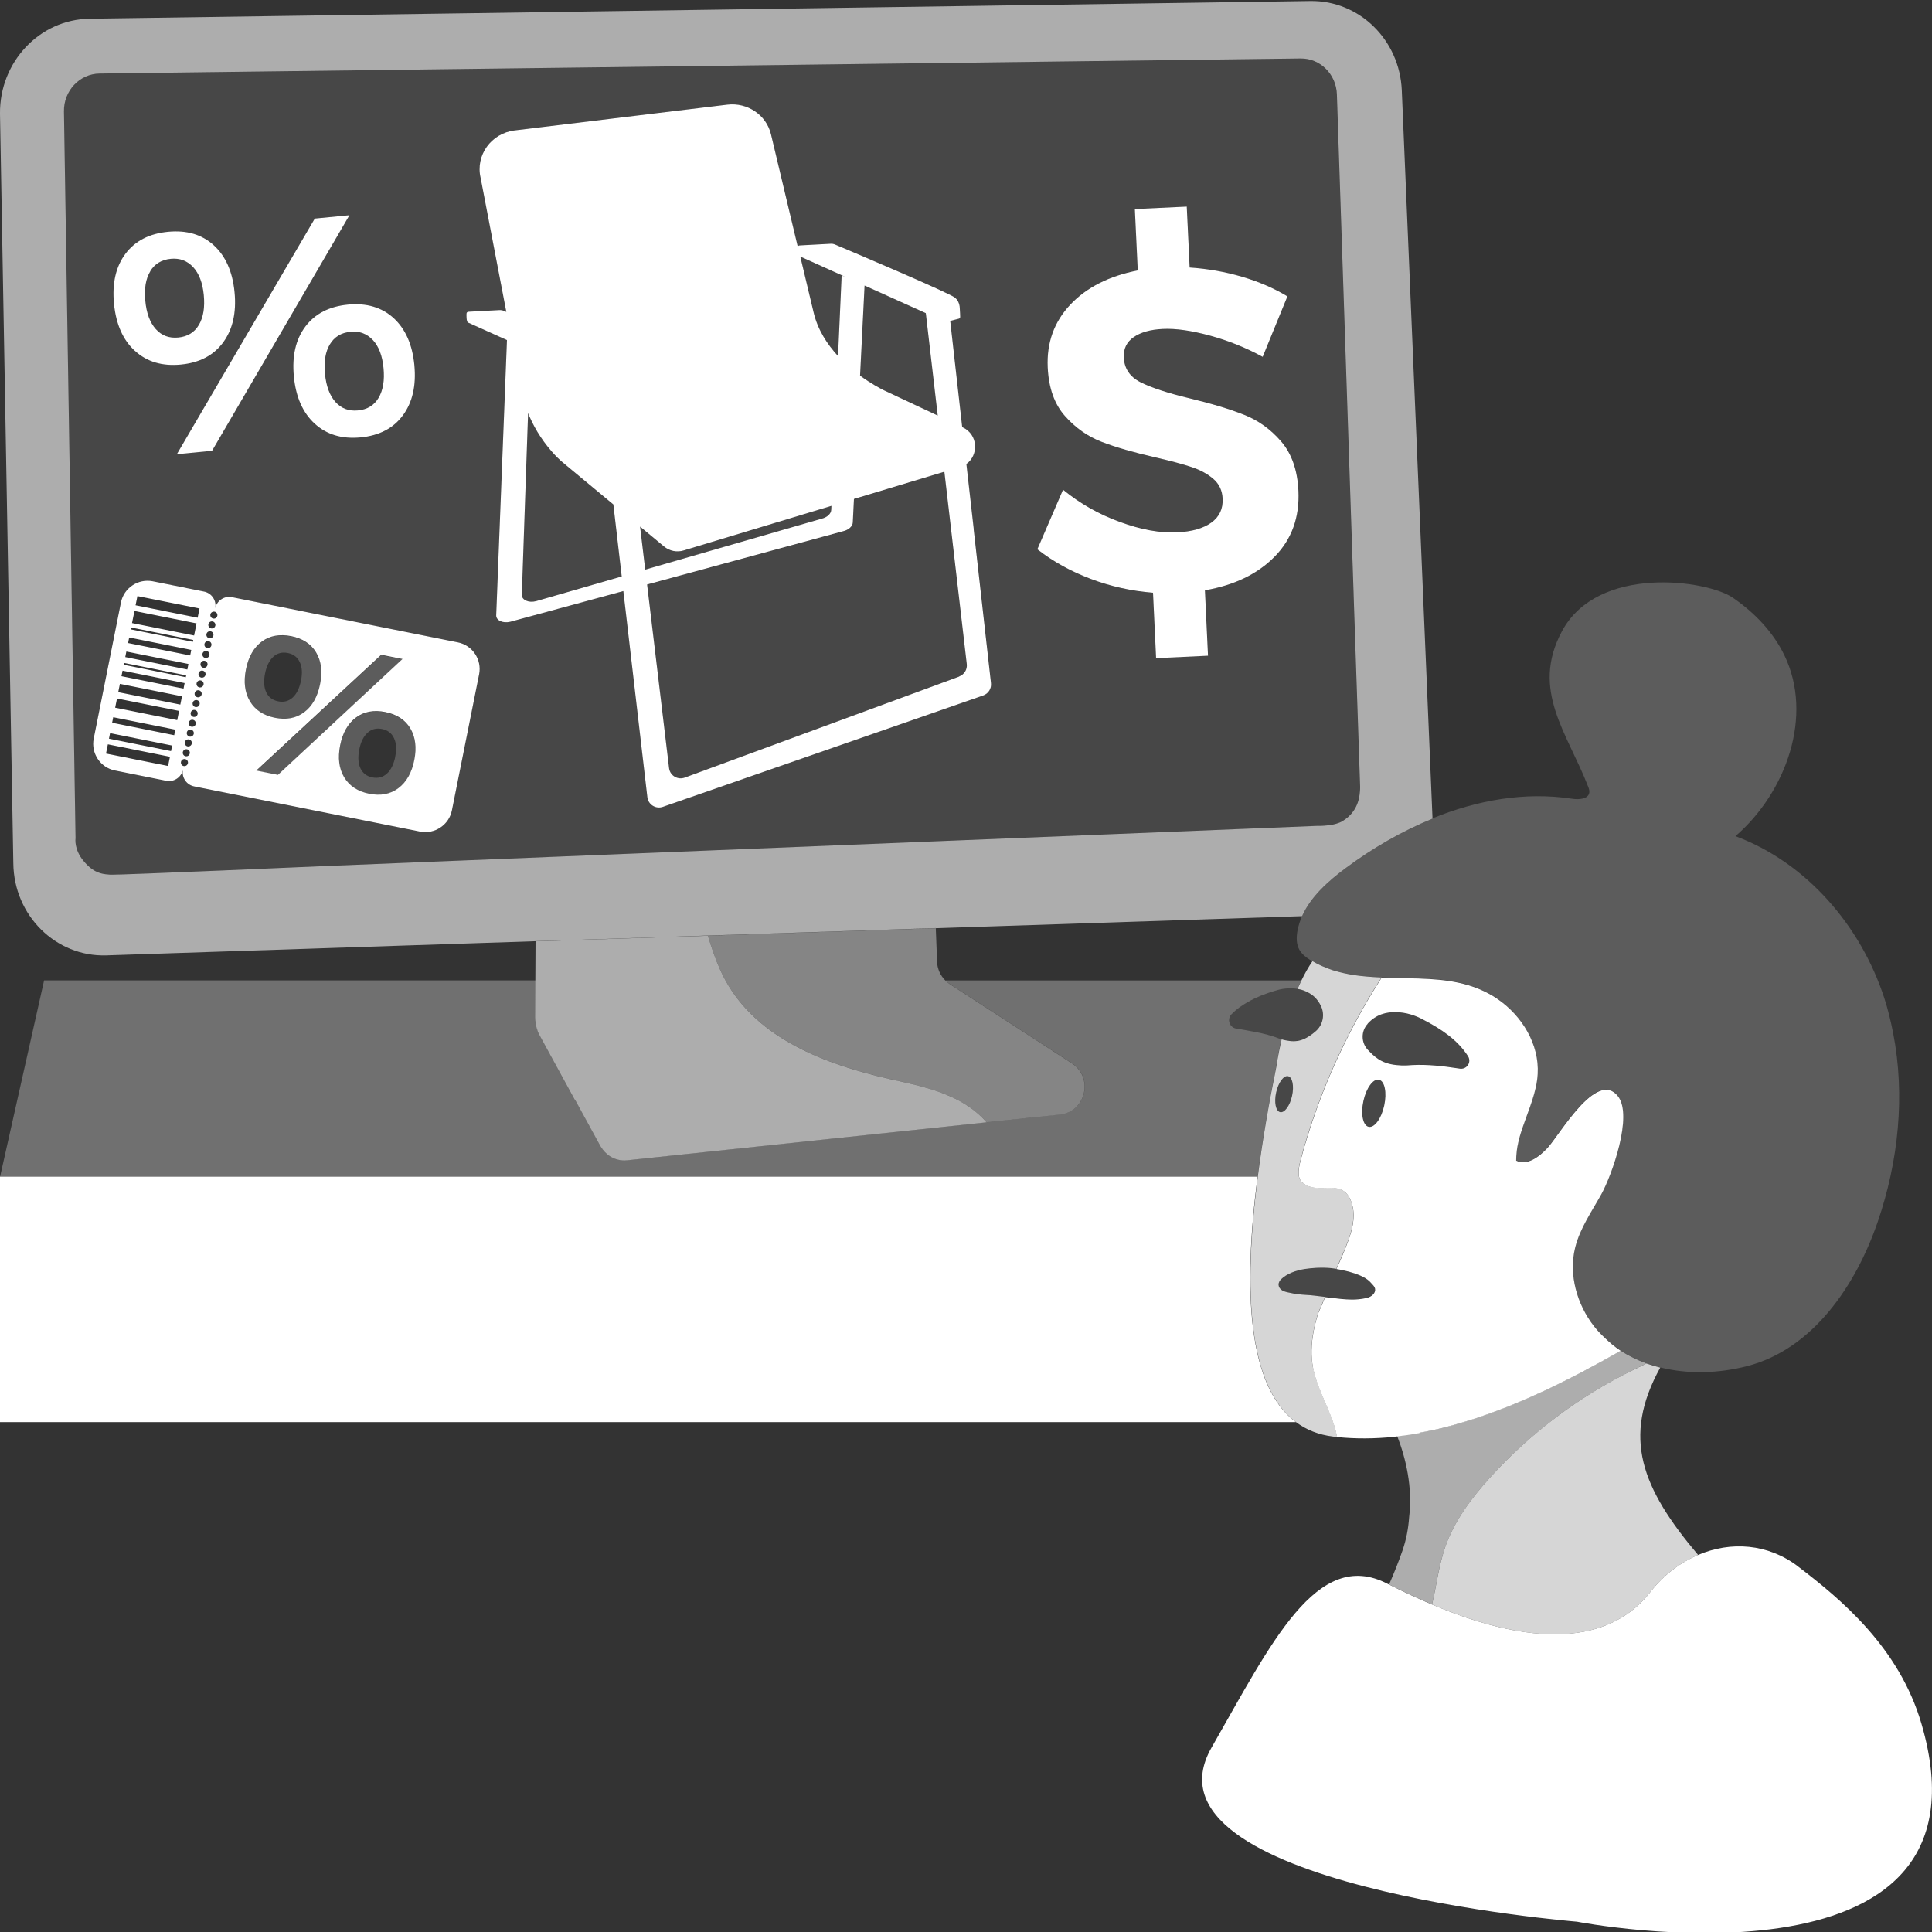 <svg viewBox="0 0 300 300" xmlns="http://www.w3.org/2000/svg"><rect x="0" y="0" width="300" height="300" fill="#333333" stroke="none"/><g fill="#fff"><path d="m 24.18 51.1 c .9 1.01 2.07 1.45 3.5 1.31 s 2.5 -.79 3.19 -1.96 .95 -2.71 .76 -4.64 c -.18 -1.89 -.73 -3.33 -1.65 -4.33 s -2.08 -1.43 -3.48 -1.29 c -1.43 .14 -2.5 .78 -3.19 1.94 -.7 1.15 -.95 2.67 -.77 4.56 .19 1.92 .73 3.39 1.63 4.4 z" opacity=".1"/><path d="m 51.23 53.44 c -.69 1.15 -.95 2.67 -.77 4.56 .19 1.92 .73 3.39 1.63 4.4 s 2.07 1.45 3.51 1.31 c 1.43 -.14 2.5 -.79 3.19 -1.96 s .95 -2.71 .76 -4.64 c -.18 -1.89 -.73 -3.33 -1.65 -4.33 s -2.08 -1.43 -3.48 -1.29 c -1.43 .14 -2.5 .78 -3.19 1.94 z" opacity=".1"/><path d="m 93.94 77.26 l -6.29 -5.22 -.05 -.04 c -.72 -.6 -1.35 -1.22 -1.89 -1.84 -1.82 -2.09 -2.97 -4.14 -3.72 -6.01 l -.96 27.84 -.01 .37 c -.03 .81 1.05 1.29 2.2 .99 l 13.31 -3.84 -1.3 -11.18 z" opacity=".1"/><path d="m 130.13 55.3 l .56 -12.51 .51 .19 -6.92 -3.12 2.07 8.68 c .64 2.69 2.11 4.96 3.79 6.77 z" opacity=".1"/><path d="m 106.31 120.76 l 42.62 -15.69 c .79 -.29 1.27 -1.09 1.18 -1.92 l -2.21 -18.98 -1.27 -10.89 -14.04 4.23 -.18 3.65 c -.02 .58 -.64 1.14 -1.47 1.35 l -30.47 8.28 3.41 28.49 s .01 .07 .03 .19 c .24 1.05 1.36 1.69 2.4 1.31 z" opacity=".1"/><path d="m 204.54 128.24 s .84 .03 1.81 -.1 c .01 0 .03 -.01 .04 -.01 .69 -.1 1.47 -.28 2.05 -.62 1.26 -.75 2.54 -2.13 2.71 -4.54 .03 -.25 .04 -.51 .04 -.77 -.03 -.69 -.94 -28.1 -1.01 -29.83 v -.1 l -2.6 -77.63 c -.11 -3.13 -2.6 -5.6 -5.63 -5.56 l -68.54 .86 -49.47 .62 -68.49 .86 c -3.1 .04 -5.59 2.68 -5.53 5.89 l 1.8 112.85 s -.29 1.7 1.26 3.55 l .04 .04 c .15 .18 .3 .36 .47 .53 1.16 1.16 2.19 1.44 3.32 1.51 .1 .01 .19 .01 .3 .03 h .17 c 1.49 .06 32.97 -1.33 32.97 -1.33 l 94.49 -3.83 z m -16.12 -53.89 c -.9 -.78 -2.03 -1.39 -3.39 -1.84 s -3.22 -.95 -5.58 -1.49 c -3.41 -.78 -6.2 -1.58 -8.37 -2.42 -2.17 -.83 -4.07 -2.17 -5.71 -4.02 -1.63 -1.84 -2.52 -4.35 -2.67 -7.53 -.18 -3.83 .99 -7.08 3.51 -9.76 2.52 -2.67 6.01 -4.44 10.47 -5.31 l -.45 -9.53 8.06 -.38 .45 9.46 c 2.82 .2 5.54 .68 8.15 1.44 2.61 .77 4.96 1.78 7.03 3.04 l -3.84 9.39 c -2.6 -1.42 -5.33 -2.53 -8.2 -3.3 -2.87 -.78 -5.31 -1.12 -7.32 -1.03 -1.92 .09 -3.42 .51 -4.51 1.27 -1.09 .75 -1.6 1.81 -1.54 3.16 .08 1.73 .95 3.01 2.61 3.85 s 4.19 1.66 7.6 2.49 c 3.41 .82 6.23 1.67 8.45 2.55 s 4.15 2.26 5.78 4.15 2.53 4.45 2.68 7.67 c .19 4.11 -1.04 7.52 -3.7 10.22 s -6.27 4.44 -10.82 5.22 l .48 10.16 -8.06 .38 -.48 -10.16 c -3.34 -.26 -6.56 -.98 -9.66 -2.15 -3.1 -1.16 -5.87 -2.7 -8.3 -4.6 l 3.99 -9.25 c 2.58 2.13 5.52 3.79 8.81 5 3.29 1.2 6.27 1.74 8.93 1.62 2.29 -.11 4.06 -.61 5.3 -1.52 1.25 -.9 1.83 -2.15 1.76 -3.74 -.06 -1.26 -.54 -2.28 -1.44 -3.06 z m -127.3 -24.94 c 1.84 1.68 2.91 4.1 3.21 7.26 .31 3.19 -.28 5.8 -1.76 7.81 -1.48 2.02 -3.67 3.17 -6.57 3.45 s -5.28 -.43 -7.13 -2.12 c -1.86 -1.69 -2.94 -4.14 -3.25 -7.33 s .29 -5.78 1.79 -7.77 3.7 -3.12 6.6 -3.4 5.27 .42 7.11 2.1 z m -6.87 -15.98 l -21.32 36.58 -5.47 .53 21.42 -36.59 z m -34.76 5.97 c 1.5 -1.99 3.7 -3.12 6.6 -3.4 s 5.27 .42 7.11 2.1 2.91 4.1 3.22 7.26 c .31 3.19 -.28 5.8 -1.76 7.81 -1.48 2.02 -3.67 3.17 -6.57 3.45 s -5.28 -.43 -7.13 -2.12 c -1.86 -1.7 -2.94 -4.14 -3.25 -7.33 s .29 -5.78 1.79 -7.77 z m 54.9 65.3 l -4.23 21.15 c -.45 2.26 -2.68 3.75 -4.94 3.29 l -35.09 -7.02 c -1.19 -.24 -1.97 -1.41 -1.73 -2.6 -.24 1.19 -1.41 1.97 -2.6 1.73 l -7.97 -1.6 c -2.26 -.45 -3.75 -2.68 -3.29 -4.94 l 4.23 -21.15 c .45 -2.26 2.68 -3.75 4.94 -3.29 l 7.97 1.6 c 1.19 .24 1.97 1.41 1.73 2.6 .24 -1.19 1.41 -1.97 2.6 -1.73 l 35.09 7.02 c 2.26 .45 3.75 2.68 3.29 4.94 z m 26.13 19.08 l -3.73 -32 -17.57 4.77 c -1.15 .28 -2.2 -.21 -2.17 -1.01 l 1.67 -42.73 -6.04 -2.72 c -.29 -.13 -.24 -1.4 -.24 -1.4 .01 -.14 .11 -.27 .28 -.28 l 4.83 -.26 c .24 -.01 .47 .03 .69 .12 .1 .05 .23 .1 .38 .16 -1.68 -8.79 -3.99 -20.81 -3.99 -20.81 -.83 -3.49 1.63 -6.92 5.29 -7.37 l 24.49 -2.97 s 8.52 -1.04 8.52 -1.04 c 3.15 -.38 6.08 1.61 6.79 4.61 l 4.16 17.46 c .03 -.11 .12 -.2 .27 -.21 l 4.83 -.26 c .24 -.01 .47 .03 .69 .12 2.45 1.03 17.75 7.52 18.62 8.25 .65 .54 .74 1.32 .75 1.76 .02 .37 .06 1.06 .06 1.24 -.01 .12 -.09 .23 -.21 .27 l -1.34 .34 1.86 16.49 .1 .05 c 2.39 1.13 2.48 4.3 .55 5.68 l 1.14 10.08 s 0 .01 0 .02 l 2.69 23.91 c .1 .84 -.4 1.64 -1.21 1.92 l -49.75 17.3 c -1.1 .39 -2.27 -.35 -2.4 -1.51 z" opacity=".1"/><path d="m 143.75 48.63 c -.01 -.01 -.03 -.01 -.04 -.02 s -.02 -.01 -.04 -.02 l -9.43 -4.25 -.7 13.99 c 1.72 1.26 3.19 2.02 3.67 2.26 .11 .06 .17 .08 .17 .08 l 8.22 3.86 z" opacity=".1"/><path d="m 129.06 79.19 l .03 -.63 -22.93 6.92 c -1.06 .32 -2.22 .09 -3.07 -.62 l -3.71 -3.08 .8 6.69 27.44 -7.92 c .82 -.21 1.42 -.77 1.44 -1.35 z" opacity=".1"/><path d="m 195.28 182.7 h -195.28 v 38.12 h 201.22 c -7.48 -5.54 -8.24 -20.39 -5.95 -38.12 z"/><path d="m 198.98 161.37 c -.29 -.08 -.58 -.18 -.87 -.3 -1.86 -.66 -3.79 -.95 -6.09 -1.35 l -.08 -.01 c -.25 -.04 -.49 -.16 -.69 -.35 -.52 -.51 -.54 -1.34 -.03 -1.86 .75 -.78 1.62 -1.38 2.55 -1.91 1.31 -.75 2.74 -1.31 4.21 -1.74 1.15 -.38 2.34 -.48 3.49 -.3 .19 -.44 .39 -.88 .6 -1.31 h -55.26 l .04 .04 c .19 .19 .4 .36 .63 .51 l 18.99 12.32 c 1.06 .69 1.67 1.68 1.88 2.73 .47 2.32 -.97 4.92 -3.71 5.21 h -.01 s 0 0 0 0 l -11.41 1.21 -24.23 2.56 -31.61 3.34 c -.98 .1 -1.92 -.15 -2.71 -.67 -.55 -.36 -1.02 -.84 -1.36 -1.44 -.02 -.03 -.04 -.06 -.06 -.09 l -3.96 -7.24 -5.47 -10 c -.41 -.75 -.63 -1.58 -.68 -2.44 -.01 -.1 -.02 -.2 -.02 -.31 l .03 -5.74 h -76.3 l -6.83 30.45 h 195.27 c .71 -5.46 1.7 -11.2 2.87 -17.02 .02 -.11 .26 -1.86 .83 -4.3 z" opacity=".3"/><path d="m 145.32 144.13 s 0 0 0 0 l 56.85 -1.87 c 1.34 -3.03 4.07 -5.46 6.79 -7.48 4.13 -3.07 8.68 -5.72 13.47 -7.67 0 -.09 .01 -.18 0 -.27 l -4.76 -112.82 c -.33 -7.84 -6.61 -13.97 -14.19 -13.86 l -75.32 1.09 -39.8 .58 -74.46 1.08 c -7.76 .11 -13.98 6.71 -13.9 14.74 l 2.07 116.39 c .08 8.12 6.6 14.56 14.44 14.31 l 66.66 -2.2 20.18 -.66 6.58 -.22 35.39 -1.16 z m -95.06 -9.64 s -31.48 1.38 -32.97 1.33 h -.17 c -.11 -.01 -.21 -.01 -.3 -.03 -1.13 -.07 -2.16 -.35 -3.32 -1.51 -.17 -.17 -.32 -.35 -.47 -.53 -.01 -.01 -.03 -.03 -.04 -.04 -1.55 -1.85 -1.26 -3.55 -1.26 -3.55 l -1.8 -112.85 c -.06 -3.21 2.43 -5.85 5.53 -5.89 l 68.49 -.86 49.47 -.62 68.54 -.86 c 3.03 -.04 5.52 2.43 5.63 5.56 l 2.6 77.63 v .1 c .07 1.73 .98 29.14 1.01 29.83 0 .26 -.01 .53 -.04 .77 -.17 2.41 -1.45 3.79 -2.71 4.54 -.58 .35 -1.36 .53 -2.05 .62 -.01 0 -.03 .01 -.04 .01 -.97 .13 -1.81 .1 -1.81 .1 l -59.8 2.42 -94.49 3.83 z" opacity=".6"/><path d="m 89.28 170.73 l 3.96 7.24 c .02 .03 .04 .06 .06 .09 .35 .59 .82 1.08 1.36 1.44 .79 .52 1.74 .77 2.71 .67 l 31.61 -3.34 24.22 -2.56 c -1.52 -1.74 -3.51 -3.08 -5.61 -4.01 -3.03 -1.36 -6.31 -2 -9.53 -2.73 -9.86 -2.25 -20.4 -6.2 -25.4 -15.27 -.3 -.55 -.58 -1.1 -.83 -1.67 -.77 -1.7 -1.36 -3.48 -1.91 -5.29 l -6.58 .21 -20.18 .66 -.03 6.08 -.03 5.74 c 0 .1 .01 .21 .02 .31 .05 .85 .27 1.69 .67 2.43 l 5.47 10.01 z" opacity=".6"/><path d="m 145.51 149.32 l -.2 -5.19 -35.39 1.16 c .55 1.8 1.14 3.59 1.91 5.29 .26 .57 .53 1.13 .83 1.67 5 9.07 15.54 13.02 25.4 15.27 3.23 .74 6.5 1.38 9.53 2.73 2.1 .94 4.08 2.27 5.61 4.01 l 11.42 -1.2 c 2.74 -.29 4.18 -2.89 3.71 -5.21 -.21 -1.05 -.82 -2.04 -1.88 -2.73 l -18.99 -12.32 c -.22 -.16 -.44 -.32 -.62 -.51 -.01 -.01 -.03 -.02 -.05 -.04 -.77 -.77 -1.24 -1.81 -1.29 -2.93 z" opacity=".4"/><path d="m 202.18 142.26 c -.33 .74 -.57 1.51 -.72 2.32 -.17 .99 -.18 2.05 .32 2.92 .37 .65 .98 1.13 1.61 1.53 .07 .05 .15 .08 .23 .12 .06 .03 .11 .06 .17 .09 .37 .22 .74 .41 1.12 .59 .11 .06 .23 .11 .34 .16 .28 .13 .56 .24 .84 .35 .12 .04 .23 .09 .35 .13 .36 .13 .72 .24 1.08 .35 .17 .05 .34 .09 .51 .13 .21 .05 .42 .11 .63 .15 .21 .05 .42 .09 .63 .13 .14 .03 .29 .05 .43 .08 .54 .09 1.08 .17 1.62 .23 h .02 c .66 .07 1.33 .13 2 .17 .39 .02 .77 .04 1.16 .06 1.13 .04 2.26 .06 3.39 .08 .79 .01 1.58 .03 2.36 .05 4.3 .13 8.53 .63 12.27 3.2 3.79 2.6 6.47 7.05 6.21 11.63 -.16 2.8 -1.36 5.43 -2.27 8.1 -.07 .2 -.13 .4 -.2 .59 -.05 .17 -.11 .33 -.16 .5 -.11 .38 -.22 .76 -.31 1.14 -.03 .11 -.05 .22 -.08 .32 -.09 .41 -.16 .82 -.22 1.23 -.01 .08 -.02 .15 -.02 .23 -.05 .45 -.08 .89 -.08 1.34 1.67 .85 3.56 -.57 4.84 -1.94 1.85 -1.96 7.64 -12.23 10.95 -8.08 2.42 3.03 -1 12.4 -2.55 15.21 -1.5 2.71 -3.34 5.31 -4.08 8.31 -1.04 4.21 .27 8.8 2.93 12.22 .57 .73 1.2 1.37 1.86 1.98 .31 .28 .61 .57 .93 .83 .44 .35 .89 .69 1.35 1 1.25 .83 2.61 1.47 4.01 1.98 .7 .25 1.42 .46 2.14 .64 4.35 1.09 9.12 .93 13.5 -.2 10.17 -2.61 16.87 -12.47 20.28 -22.4 3.22 -9.37 4.29 -19.61 2.4 -29.3 -.36 -1.83 -.79 -3.65 -1.37 -5.43 -3.64 -11.21 -12.07 -21.06 -23.12 -25.16 7.89 -6.82 12.14 -18.7 7.6 -28.09 -1.76 -3.65 -4.68 -6.66 -8.02 -8.95 -3.97 -2.72 -20.95 -5.19 -26.53 5.23 -4.89 9.14 .85 15.77 4.08 24.13 .11 .28 .21 .57 .18 .87 -.11 1.06 -1.61 1.16 -2.66 1 -7.36 -1.12 -14.78 .22 -21.72 3.05 -4.79 1.95 -9.34 4.6 -13.47 7.67 -2.73 2.02 -5.45 4.45 -6.79 7.48 z" opacity=".2"/><path d="m 253.44 212.8 c -8.28 4.08 -15.79 9.73 -22 16.56 -2.93 3.22 -5.62 6.78 -7.04 10.9 -.99 2.88 -1.34 5.93 -2.03 8.89 19.72 8.35 29.28 3.97 33.88 -1.93 2.05 -2.63 4.64 -4.58 7.43 -5.77 -8.79 -10.41 -11.86 -18.24 -5.88 -29.09 -.73 -.18 -1.44 -.39 -2.14 -.64 -.74 .37 -1.48 .72 -2.22 1.09 z" opacity=".8"/><path d="m 224.4 240.26 c 1.42 -4.12 4.11 -7.68 7.04 -10.9 6.22 -6.83 13.72 -12.48 22 -16.56 .74 -.36 1.48 -.72 2.22 -1.09 -1.41 -.51 -2.76 -1.15 -4.01 -1.98 -4.09 2.35 -8.08 4.45 -11.99 6.27 -.29 .14 -.59 .27 -.88 .4 -.86 .39 -1.71 .77 -2.56 1.13 -.2 .08 -.39 .17 -.59 .25 -.84 .35 -1.67 .68 -2.49 1 -.3 .12 -.6 .23 -.91 .34 -.85 .32 -1.7 .62 -2.54 .91 -.15 .05 -.3 .1 -.45 .15 -.85 .28 -1.7 .54 -2.55 .79 -.27 .08 -.53 .15 -.8 .23 -.9 .25 -1.79 .49 -2.68 .69 -.05 .01 -.09 .02 -.14 .03 -.9 .21 -1.79 .38 -2.68 .54 -.23 .04 -.47 .08 -.7 .12 -.92 .15 -1.83 .29 -2.74 .39 1.35 3.47 2.42 7.95 1.86 12.62 -.12 1.71 -.43 3.45 -1.04 5.2 -.65 1.87 -1.35 3.59 -2.07 5.24 2.35 1.2 4.56 2.21 6.67 3.1 .68 -2.97 1.04 -6.02 2.03 -8.89 z" opacity=".6"/><path d="m 279.21 243.24 c -4.68 -3.57 -10.46 -3.95 -15.53 -1.79 -2.8 1.19 -5.38 3.14 -7.43 5.77 -4.6 5.9 -14.16 10.27 -33.88 1.93 -2.11 -.89 -4.32 -1.91 -6.67 -3.1 -.1 -.05 -.18 -.09 -.28 -.14 -10.95 -5.63 -18.04 9.29 -27.29 25.45 -12.29 21.46 56.74 27.04 56.74 27.04 s 66.26 12.84 53.49 -30.75 c -3.47 -11.84 -12.45 -19.29 -19.15 -24.4 z"/><path d="m 212.65 163.28 c 1.23 1.3 2.23 1.73 3.32 1.95 1.07 .22 2.17 .24 3.34 .13 2.35 -.11 4.68 .14 7.24 .54 l .12 .02 c .69 .11 1.34 -.36 1.45 -1.06 .05 -.32 -.03 -.63 -.19 -.88 -1.66 -2.59 -4.24 -4.25 -6.88 -5.63 -1.33 -.74 -2.78 -1.17 -4.28 -1.21 -1.49 -.03 -3.07 .33 -4.42 1.79 -1.06 1.16 -1.04 2.93 .02 4.05 l .27 .28 z" opacity=".1"/><path d="m 220.4 222.48 c .89 -.16 1.78 -.34 2.68 -.54 .05 -.01 .09 -.02 .14 -.03 .89 -.21 1.78 -.44 2.68 -.69 .27 -.07 .53 -.15 .8 -.23 .85 -.25 1.69 -.51 2.55 -.79 .15 -.05 .3 -.1 .45 -.15 .84 -.28 1.69 -.59 2.54 -.91 .3 -.11 .6 -.23 .91 -.34 .83 -.32 1.66 -.65 2.49 -1 .2 -.08 .39 -.17 .59 -.25 .85 -.36 1.7 -.74 2.56 -1.13 .29 -.13 .58 -.27 .88 -.4 3.91 -1.82 7.9 -3.93 11.99 -6.27 -.47 -.31 -.91 -.64 -1.35 -1 -.32 -.26 -.62 -.55 -.93 -.83 -.66 -.61 -1.29 -1.25 -1.86 -1.98 -2.66 -3.42 -3.97 -8.01 -2.93 -12.22 .75 -3.01 2.58 -5.6 4.08 -8.31 1.56 -2.82 4.97 -12.18 2.55 -15.21 -3.31 -4.15 -9.1 6.12 -10.95 8.08 -1.28 1.36 -3.17 2.79 -4.84 1.94 -.01 -.45 .03 -.9 .08 -1.34 .01 -.08 .01 -.15 .02 -.23 .05 -.41 .13 -.82 .22 -1.23 .02 -.11 .05 -.22 .08 -.32 .09 -.38 .19 -.76 .31 -1.14 .05 -.17 .11 -.33 .16 -.5 .06 -.2 .13 -.4 .2 -.59 .91 -2.67 2.11 -5.3 2.27 -8.1 .27 -4.59 -2.42 -9.03 -6.21 -11.63 -3.74 -2.57 -7.97 -3.06 -12.27 -3.2 -.79 -.02 -1.57 -.04 -2.36 -.05 -1.14 -.02 -2.27 -.04 -3.39 -.08 -.69 1.07 -1.36 2.16 -2.01 3.25 -.01 .01 -.01 .02 -.01 .02 -.58 .98 -1.14 1.97 -1.68 2.97 -.16 .29 -.31 .58 -.46 .86 -.41 .76 -.8 1.53 -1.19 2.3 -.15 .29 -.3 .59 -.44 .88 -.5 1.03 -1 2.07 -1.47 3.11 -2.14 4.77 -3.9 9.7 -5.26 14.75 -.26 .95 -.73 2.77 .12 3.58 2.56 2.45 6.65 -1.22 7.88 3.74 .44 1.79 -.04 3.68 -.67 5.41 -.54 1.49 -1.17 2.93 -1.83 4.37 1.02 .16 1.97 .41 2.83 .68 1.06 .36 1.93 .8 2.47 1.4 l .45 .5 c .52 .57 .25 1.36 -.6 1.76 -.17 .08 -.35 .14 -.54 .18 -1.65 .34 -2.83 .22 -3.88 .13 l -1.34 -.15 -1.14 -.13 c -.34 .83 -.71 1.68 -1.06 2.45 -.6 1.88 -1.01 3.82 -1.05 5.77 -.02 .94 .06 1.88 .24 2.81 .72 3.69 3.08 7.1 3.71 10.69 2.91 .3 5.86 .27 8.85 -.03 .17 -.02 .34 -.06 .51 -.07 .91 -.1 1.82 -.24 2.74 -.39 .23 -.04 .47 -.08 .7 -.12 z m -8.03 -63.53 c 1.35 -1.47 2.93 -1.82 4.42 -1.79 1.5 .04 2.95 .47 4.28 1.21 2.64 1.38 5.22 3.04 6.88 5.63 .16 .25 .24 .56 .19 .88 -.11 .69 -.76 1.16 -1.45 1.06 l -.12 -.02 c -2.56 -.4 -4.89 -.65 -7.24 -.54 -1.18 .11 -2.27 .09 -3.34 -.13 -1.08 -.23 -2.09 -.66 -3.32 -1.95 l -.27 -.28 c -1.06 -1.13 -1.09 -2.9 -.02 -4.05 z m -.66 12.01 c .44 -2.02 1.52 -3.5 2.42 -3.3 .89 .2 1.25 1.99 .81 4.01 s -1.52 3.5 -2.42 3.3 c -.89 -.2 -1.25 -1.99 -.81 -4.01 z"/><path d="m 212.52 174.97 c .89 .2 1.97 -1.28 2.42 -3.3 .44 -2.02 .08 -3.81 -.81 -4.01 s -1.97 1.28 -2.42 3.3 c -.44 2.02 -.08 3.81 .81 4.01 z" opacity=".1"/><path d="m 203.89 212.41 c -.18 -.93 -.25 -1.87 -.24 -2.81 .03 -1.94 .45 -3.89 1.05 -5.77 .35 -.78 .71 -1.63 1.06 -2.45 l -.37 -.04 c -.88 -.09 -1.69 -.23 -2.53 -.26 -.85 -.05 -1.68 -.12 -2.88 -.4 l -.29 -.07 c -.95 -.22 -1.4 -.95 -1.02 -1.64 .06 -.11 .15 -.22 .24 -.31 .92 -.9 2.31 -1.39 3.7 -1.61 .6 -.09 1.2 -.15 1.79 -.18 .81 -.04 1.61 -.03 2.36 .05 .25 .03 .5 .06 .74 .1 .65 -1.44 1.29 -2.88 1.83 -4.37 .63 -1.74 1.11 -3.62 .67 -5.41 -1.23 -4.96 -5.32 -1.28 -7.88 -3.74 -.85 -.82 -.37 -2.63 -.12 -3.58 1.35 -5.05 3.12 -9.98 5.26 -14.75 .47 -1.05 .96 -2.08 1.47 -3.11 .14 -.3 .29 -.59 .44 -.88 .39 -.77 .78 -1.54 1.19 -2.3 .15 -.29 .31 -.58 .46 -.86 .55 -1 1.1 -1.99 1.68 -2.97 .01 -.01 .01 -.02 .01 -.02 .65 -1.1 1.32 -2.18 2.01 -3.25 -.39 -.02 -.78 -.04 -1.16 -.06 s 0 0 0 0 c -.67 -.04 -1.34 -.1 -2 -.17 s -.01 0 -.01 0 c -.55 -.06 -1.09 -.14 -1.62 -.23 -.14 -.03 -.29 -.05 -.43 -.08 -.21 -.04 -.42 -.09 -.63 -.13 -.21 -.05 -.42 -.1 -.63 -.15 -.17 -.04 -.34 -.08 -.51 -.13 -.36 -.1 -.72 -.22 -1.08 -.35 -.12 -.04 -.23 -.09 -.35 -.13 -.28 -.11 -.56 -.23 -.84 -.35 -.12 -.05 -.23 -.1 -.34 -.16 -.38 -.18 -.75 -.37 -1.12 -.59 -.64 .93 -1.21 1.95 -1.72 3.01 -.21 .43 -.41 .87 -.6 1.31 .11 .02 .23 .02 .34 .05 .43 .09 .85 .26 1.26 .47 .77 .39 1.48 1 2.01 2.07 .67 1.34 .36 3.02 -.84 4.01 l -.23 .19 c -.28 .23 -.54 .41 -.79 .57 -.92 .59 -1.66 .75 -2.39 .75 -.39 0 -.78 -.06 -1.16 -.13 -.22 -.04 -.45 -.1 -.67 -.16 -.57 2.45 -.81 4.19 -.83 4.3 -1.18 5.82 -2.17 11.55 -2.87 17.02 v .01 c -2.29 17.73 -1.54 32.57 5.95 38.12 1.6 1.19 3.5 1.96 5.76 2.23 .06 .01 .13 .01 .19 .02 .14 .02 .28 .02 .42 .04 -.63 -3.59 -2.99 -7 -3.71 -10.69 z m -5.73 -42.78 c .34 -1.54 1.17 -2.67 1.85 -2.52 s .96 1.52 .62 3.06 -1.17 2.67 -1.85 2.52 -.96 -1.52 -.62 -3.06 z" opacity=".8"/><path d="m 198.78 172.69 c .68 .15 1.51 -.98 1.85 -2.52 s .06 -2.92 -.62 -3.06 c -.68 -.15 -1.51 .98 -1.85 2.52 s -.06 2.92 .62 3.06 z" opacity=".1"/><path d="m 204.4 196.87 c -.6 .03 -1.2 .09 -1.79 .18 -1.39 .22 -2.78 .72 -3.7 1.61 -.1 .09 -.18 .2 -.24 .31 -.38 .68 .08 1.41 1.02 1.64 l .29 .07 c 1.2 .28 2.03 .35 2.88 .4 .84 .03 1.65 .17 2.53 .26 l .37 .04 1.14 .13 1.34 .15 c 1.04 .09 2.23 .21 3.88 -.13 .18 -.04 .37 -.1 .54 -.18 .85 -.4 1.12 -1.19 .6 -1.76 l -.45 -.5 c -.54 -.6 -1.41 -1.04 -2.47 -1.4 -.86 -.27 -1.8 -.52 -2.83 -.68 -.24 -.04 -.49 -.08 -.74 -.1 -.76 -.09 -1.55 -.1 -2.36 -.05 z" opacity=".1"/><path d="m 197.98 153.85 c -1.47 .43 -2.9 .99 -4.21 1.74 -.92 .53 -1.8 1.13 -2.55 1.91 -.51 .52 -.49 1.36 .03 1.86 .2 .19 .44 .31 .69 .35 l .08 .01 c 2.3 .4 4.24 .7 6.09 1.35 .3 .12 .59 .22 .87 .3 .23 .06 .45 .12 .67 .16 .38 .08 .77 .13 1.16 .13 .73 -.01 1.47 -.17 2.39 -.75 .25 -.16 .51 -.34 .79 -.57 l .23 -.19 c 1.2 -1 1.51 -2.67 .84 -4.01 -.53 -1.06 -1.24 -1.67 -2.01 -2.07 -.41 -.21 -.83 -.37 -1.26 -.47 -.11 -.02 -.23 -.03 -.34 -.05 -1.15 -.19 -2.34 -.08 -3.49 .3 z" opacity=".1"/><path d="m 151.2 82.15 c 0 -.01 0 -.02 0 -.02 l -1.14 -10.08 c 1.93 -1.38 1.84 -4.56 -.55 -5.68 l -.1 -.05 -1.86 -16.49 1.34 -.34 c .12 -.04 .2 -.14 .21 -.27 .01 -.18 -.04 -.87 -.06 -1.24 0 -.44 -.1 -1.22 -.75 -1.76 -.87 -.73 -16.17 -7.22 -18.62 -8.25 -.22 -.09 -.45 -.14 -.69 -.12 l -4.83 .26 c -.14 .01 -.23 .1 -.27 .21 l -4.16 -17.46 c -.72 -3.01 -3.65 -4.99 -6.79 -4.61 l -8.52 1.03 s -24.49 2.97 -24.49 2.97 c -3.66 .44 -6.12 3.88 -5.29 7.37 0 0 2.3 12.02 3.99 20.81 -.15 -.07 -.28 -.12 -.38 -.16 -.22 -.09 -.45 -.13 -.69 -.12 l -4.83 .26 c -.17 .01 -.27 .14 -.28 .28 s -.05 1.27 .24 1.4 l 6.04 2.72 -1.67 42.73 c -.03 .8 1.02 1.28 2.17 1.01 l 17.57 -4.77 3.73 32 c .13 1.15 1.3 1.89 2.4 1.51 l 49.75 -17.3 c .81 -.28 1.31 -1.08 1.21 -1.92 l -2.69 -23.91 z m -67.97 11.2 c -1.15 .3 -2.23 -.19 -2.2 -.99 l .01 -.37 .96 -27.84 c .75 1.87 1.89 3.92 3.72 6.01 .55 .63 1.17 1.25 1.89 1.84 l .05 .04 6.29 5.22 1.29 1.07 1.3 11.18 z m 51.02 -49.01 l 9.43 4.25 c .02 0 .03 .01 .04 .02 .02 .01 .03 .02 .04 .02 l 1.85 15.9 -8.22 -3.86 s -.06 -.03 -.17 -.08 c -.48 -.24 -1.95 -1 -3.67 -2.26 z m -3.05 -1.37 l -.51 -.19 -.56 12.51 c -1.67 -1.81 -3.15 -4.07 -3.79 -6.77 l -2.07 -8.68 6.92 3.12 z m -31.81 38.8 l 3.71 3.08 c .85 .71 2.01 .95 3.07 .62 l 22.93 -6.92 -.03 .63 c -.02 .58 -.62 1.14 -1.44 1.35 l -27.44 7.92 -.8 -6.69 z m 49.55 23.29 l -42.62 15.69 c -1.05 .38 -2.17 -.25 -2.4 -1.31 -.02 -.12 -.03 -.19 -.03 -.19 l -3.41 -28.49 30.47 -8.28 c .84 -.2 1.45 -.77 1.47 -1.35 l .18 -3.65 14.04 -4.23 1.27 10.89 2.21 18.98 c .1 .83 -.39 1.63 -1.18 1.92 z"/><path d="m 71.11 99.75 l -35.09 -7.02 c -1.19 -.24 -2.36 .54 -2.6 1.73 .24 -1.19 -.54 -2.36 -1.73 -2.6 l -7.97 -1.6 c -2.26 -.45 -4.49 1.03 -4.94 3.29 l -4.23 21.15 c -.45 2.26 1.03 4.49 3.29 4.94 l 7.97 1.6 c 1.19 .24 2.36 -.54 2.6 -1.73 -.24 1.19 .54 2.36 1.73 2.6 l 35.09 7.02 c 2.26 .45 4.49 -1.03 4.94 -3.29 l 4.23 -21.15 c .45 -2.26 -1.03 -4.49 -3.29 -4.94 z m -49.77 -7.19 l 9.64 1.93 -.29 1.43 -9.64 -1.93 z m -.46 2.31 l 9.64 1.93 -.38 1.88 -9.64 -1.93 z m -.51 2.57 l 9.64 1.93 -.06 .29 -9.64 -1.93 z m -.31 1.55 l 9.64 1.93 -.17 .86 -9.64 -1.93 z m -.44 2.18 l 9.64 1.93 -.17 .86 -9.64 -1.93 z m -.35 1.77 l 9.64 1.93 -.06 .29 -9.64 -1.93 z m -.24 1.2 l 9.64 1.93 -.17 .86 -9.64 -1.93 z m 7.07 14.8 l -9.64 -1.93 .29 -1.43 9.64 1.93 z m .46 -2.31 l -9.64 -1.93 .17 -.86 9.64 1.93 z m .49 -2.47 l -9.64 -1.93 .17 -.86 9.64 1.93 z m .47 -2.34 l -9.64 -1.93 .29 -1.43 9.64 1.93 z m -9.16 -4.34 l .26 -1.29 9.64 1.93 -.26 1.29 z m 10.81 11.04 c -.01 .04 -.02 .07 -.03 .1 s -.03 .07 -.05 .1 -.04 .06 -.07 .08 c -.03 .03 -.05 .05 -.08 .07 s -.06 .04 -.1 .05 c -.03 .01 -.07 .02 -.1 .03 -.04 .01 -.07 .01 -.11 .01 s -.07 0 -.11 -.01 -.07 -.02 -.1 -.03 -.06 -.03 -.09 -.05 -.06 -.04 -.08 -.07 c -.03 -.03 -.05 -.05 -.07 -.08 s -.04 -.06 -.05 -.1 c -.01 -.03 -.02 -.07 -.03 -.1 -.01 -.04 -.01 -.07 -.01 -.11 0 -.15 .06 -.29 .16 -.39 .2 -.21 .58 -.21 .78 0 .1 .1 .16 .24 .16 .39 0 .04 0 .07 -.01 .11 z m -.24 -1.08 c -.03 0 -.07 0 -.11 -.01 -.3 -.06 -.49 -.35 -.43 -.65 s .35 -.49 .65 -.43 .49 .35 .43 .65 c -.05 .26 -.28 .44 -.54 .44 z m .31 -1.53 c -.04 0 -.07 0 -.11 -.01 -.3 -.06 -.49 -.35 -.43 -.65 s .35 -.49 .65 -.43 .49 .35 .43 .65 c -.05 .26 -.28 .44 -.54 .44 z m .31 -1.52 c -.04 0 -.07 0 -.11 -.01 -.3 -.06 -.49 -.35 -.43 -.65 s .35 -.49 .65 -.43 .49 .35 .43 .65 c -.05 .26 -.28 .44 -.54 .44 z m .3 -1.53 c -.04 0 -.07 0 -.11 -.01 -.3 -.06 -.49 -.35 -.43 -.65 s .35 -.49 .65 -.43 .49 .35 .43 .65 c -.05 .26 -.28 .44 -.54 .44 z m .3 -1.53 c -.03 0 -.07 0 -.11 -.01 -.3 -.06 -.49 -.35 -.43 -.65 s .35 -.49 .65 -.43 .49 .35 .43 .65 c -.05 .26 -.28 .44 -.54 .44 z m .31 -1.53 c -.04 0 -.07 0 -.11 -.01 -.3 -.06 -.49 -.35 -.43 -.65 s .35 -.49 .65 -.43 .49 .35 .43 .65 c -.05 .26 -.28 .44 -.54 .44 z m .31 -1.52 c -.04 0 -.07 0 -.11 -.01 -.3 -.06 -.49 -.35 -.43 -.65 s .35 -.49 .65 -.43 .49 .35 .43 .65 c -.05 .26 -.28 .44 -.54 .44 z m .3 -1.53 c -.04 0 -.07 0 -.11 -.01 -.3 -.06 -.49 -.35 -.43 -.65 s .35 -.49 .65 -.43 .49 .35 .43 .65 c -.05 .26 -.28 .44 -.54 .44 z m .3 -1.52 c -.04 0 -.07 0 -.11 -.01 -.3 -.06 -.49 -.35 -.43 -.65 s .35 -.49 .65 -.43 .49 .35 .43 .65 c -.05 .26 -.28 .44 -.54 .44 z m .31 -1.53 c -.04 0 -.07 0 -.11 -.01 -.3 -.06 -.49 -.35 -.43 -.65 s .35 -.49 .65 -.43 .49 .35 .43 .65 c -.05 .26 -.28 .44 -.54 .44 z m .3 -1.52 c -.04 0 -.07 0 -.11 -.01 -.3 -.06 -.49 -.35 -.43 -.65 s .35 -.49 .65 -.43 .49 .35 .43 .65 c -.05 .26 -.28 .44 -.54 .44 z m .31 -1.53 c -.04 0 -.07 0 -.11 -.01 -.3 -.06 -.49 -.35 -.43 -.65 s .35 -.49 .65 -.43 .49 .35 .43 .65 c -.05 .26 -.28 .44 -.54 .44 z m .31 -1.53 c -.04 0 -.07 0 -.11 -.01 -.3 -.06 -.49 -.35 -.43 -.65 s .35 -.49 .65 -.43 .49 .35 .43 .65 c -.05 .26 -.28 .44 -.54 .44 z m .3 -1.53 c -.04 0 -.07 0 -.11 -.01 -.3 -.06 -.49 -.35 -.43 -.65 s .35 -.49 .65 -.43 .49 .35 .43 .65 c -.05 .26 -.28 .44 -.54 .44 z m .69 -1.69 c -.03 .03 -.05 .05 -.08 .07 s -.06 .04 -.09 .05 -.07 .02 -.1 .03 -.07 .01 -.11 .01 c -.15 0 -.29 -.06 -.39 -.16 -.03 -.03 -.05 -.05 -.07 -.08 s -.04 -.06 -.05 -.1 c -.01 -.03 -.02 -.07 -.03 -.1 -.01 -.04 -.01 -.07 -.01 -.11 s 0 -.07 .01 -.11 .02 -.07 .03 -.1 .03 -.06 .05 -.09 .04 -.06 .07 -.08 c .21 -.21 .58 -.21 .78 0 .03 .02 .05 .05 .07 .08 s .04 .06 .05 .09 .02 .07 .03 .1 c .01 .04 .01 .07 .01 .11 0 .15 -.06 .29 -.16 .39 z m 5.22 13 c -.8 -1.35 -1.01 -3 -.62 -4.96 s 1.22 -3.4 2.47 -4.32 2.77 -1.19 4.56 -.84 c 1.78 .36 3.07 1.2 3.87 2.54 s 1 2.98 .61 4.92 c -.39 1.96 -1.21 3.41 -2.46 4.35 s -2.77 1.23 -4.55 .87 -3.07 -1.21 -3.88 -2.56 z m .99 10.75 l 19.4 -17.98 3.3 .66 -19.34 17.99 z m 24.53 -1.62 c -.39 1.96 -1.21 3.41 -2.46 4.35 s -2.77 1.23 -4.55 .87 -3.07 -1.21 -3.88 -2.56 c -.8 -1.35 -1.01 -3 -.62 -4.96 s 1.22 -3.4 2.47 -4.32 2.77 -1.2 4.56 -.84 c 1.78 .36 3.07 1.2 3.87 2.54 .79 1.34 1 2.97 .61 4.92 z"/><path d="m 59.85 110.62 c -1.78 -.36 -3.3 -.08 -4.56 .84 -1.25 .92 -2.08 2.35 -2.47 4.32 -.39 1.96 -.19 3.62 .62 4.96 .8 1.35 2.1 2.2 3.88 2.56 s 3.3 .07 4.55 -.87 2.07 -2.39 2.46 -4.35 c .39 -1.94 .19 -3.58 -.61 -4.92 s -2.08 -2.18 -3.87 -2.54 z m 1.53 6.87 c -.24 1.18 -.67 2.06 -1.29 2.63 -.63 .57 -1.38 .77 -2.26 .6 -.88 -.18 -1.5 -.65 -1.86 -1.42 s -.42 -1.74 -.18 -2.93 c .23 -1.16 .66 -2.02 1.28 -2.59 .62 -.56 1.37 -.76 2.26 -.58 .86 .17 1.48 .64 1.84 1.4 .37 .76 .44 1.72 .2 2.88 z" opacity=".2"/><path d="m 47.23 110.63 c 1.25 -.94 2.07 -2.39 2.46 -4.35 .39 -1.94 .19 -3.58 -.61 -4.92 -.79 -1.34 -2.08 -2.18 -3.87 -2.54 -1.78 -.36 -3.3 -.08 -4.56 .84 s -2.08 2.35 -2.47 4.32 c -.39 1.96 -.19 3.62 .62 4.96 .8 1.35 2.1 2.2 3.88 2.56 s 3.3 .07 4.55 -.87 z m -5.89 -3.13 c -.36 -.77 -.42 -1.74 -.18 -2.93 .23 -1.16 .66 -2.02 1.28 -2.59 .62 -.56 1.37 -.76 2.26 -.58 .86 .17 1.48 .64 1.84 1.4 .37 .76 .44 1.72 .2 2.88 -.24 1.18 -.67 2.06 -1.29 2.63 -.63 .57 -1.38 .77 -2.26 .59 s -1.5 -.65 -1.86 -1.42 z" opacity=".2"/><path d="m 59.2 101.72 l -19.4 17.98 3.36 .67 19.34 -17.99 z" opacity=".2"/><path d="m 47.42 50.7 c -1.5 1.99 -2.1 4.58 -1.79 7.77 s 1.39 5.64 3.25 7.33 c 1.86 1.7 4.23 2.4 7.13 2.12 s 5.09 -1.43 6.57 -3.45 2.07 -4.62 1.76 -7.81 c -.31 -3.16 -1.38 -5.58 -3.21 -7.26 -1.84 -1.68 -4.21 -2.38 -7.11 -2.1 s -5.1 1.41 -6.6 3.4 z m 10.48 2.1 c .92 1 1.47 2.44 1.65 4.33 .19 1.92 -.07 3.47 -.76 4.64 s -1.76 1.82 -3.19 1.96 -2.6 -.3 -3.51 -1.31 c -.9 -1.01 -1.45 -2.48 -1.63 -4.4 -.18 -1.89 .07 -3.41 .77 -4.56 .69 -1.15 1.76 -1.8 3.19 -1.94 1.4 -.14 2.56 .3 3.48 1.29 z"/><path d="m 20.96 54.49 c 1.86 1.7 4.23 2.4 7.13 2.12 s 5.09 -1.43 6.57 -3.45 2.07 -4.62 1.76 -7.81 c -.31 -3.16 -1.38 -5.58 -3.22 -7.26 s -4.21 -2.38 -7.11 -2.1 -5.1 1.41 -6.6 3.4 -2.1 4.58 -1.79 7.77 1.39 5.64 3.25 7.33 z m 2.36 -12.36 c .69 -1.15 1.76 -1.8 3.19 -1.94 1.4 -.14 2.56 .3 3.48 1.29 .92 1 1.47 2.44 1.65 4.33 .19 1.92 -.07 3.47 -.76 4.64 s -1.76 1.82 -3.19 1.96 -2.6 -.3 -3.5 -1.31 c -.91 -1.01 -1.45 -2.48 -1.63 -4.4 -.18 -1.89 .07 -3.41 .77 -4.56 z"/><path d="m 32.93 70 l 21.33 -36.58 -5.38 .52 -21.42 36.59 z"/><path d="m 188.11 81.14 c -1.25 .9 -3.01 1.41 -5.3 1.52 -2.66 .13 -5.64 -.41 -8.93 -1.62 -3.29 -1.2 -6.22 -2.87 -8.81 -5 l -3.99 9.25 c 2.43 1.9 5.2 3.43 8.3 4.6 s 6.32 1.88 9.66 2.15 l .48 10.16 8.06 -.38 -.48 -10.16 c 4.55 -.78 8.16 -2.52 10.82 -5.22 s 3.89 -6.11 3.7 -10.22 c -.15 -3.22 -1.05 -5.78 -2.68 -7.67 s -3.56 -3.28 -5.78 -4.15 c -2.22 -.88 -5.04 -1.73 -8.45 -2.55 s -5.94 -1.65 -7.6 -2.49 -2.52 -2.12 -2.61 -3.85 c -.06 -1.35 .45 -2.41 1.54 -3.16 s 2.59 -1.18 4.51 -1.27 c 2.01 -.1 4.45 .25 7.32 1.03 s 5.6 1.88 8.2 3.3 l 3.84 -9.39 c -2.07 -1.26 -4.42 -2.27 -7.03 -3.04 s -5.33 -1.25 -8.15 -1.44 l -.45 -9.46 -8.06 .38 .45 9.53 c -4.46 .87 -7.95 2.64 -10.47 5.31 s -3.69 5.93 -3.51 9.76 c .15 3.18 1.04 5.69 2.67 7.53 s 3.53 3.18 5.71 4.02 c 2.17 .84 4.96 1.64 8.37 2.42 2.37 .54 4.23 1.04 5.58 1.49 1.36 .45 2.49 1.07 3.39 1.84 .9 .78 1.38 1.8 1.44 3.06 .08 1.59 -.51 2.83 -1.76 3.74 z"/></g></svg>